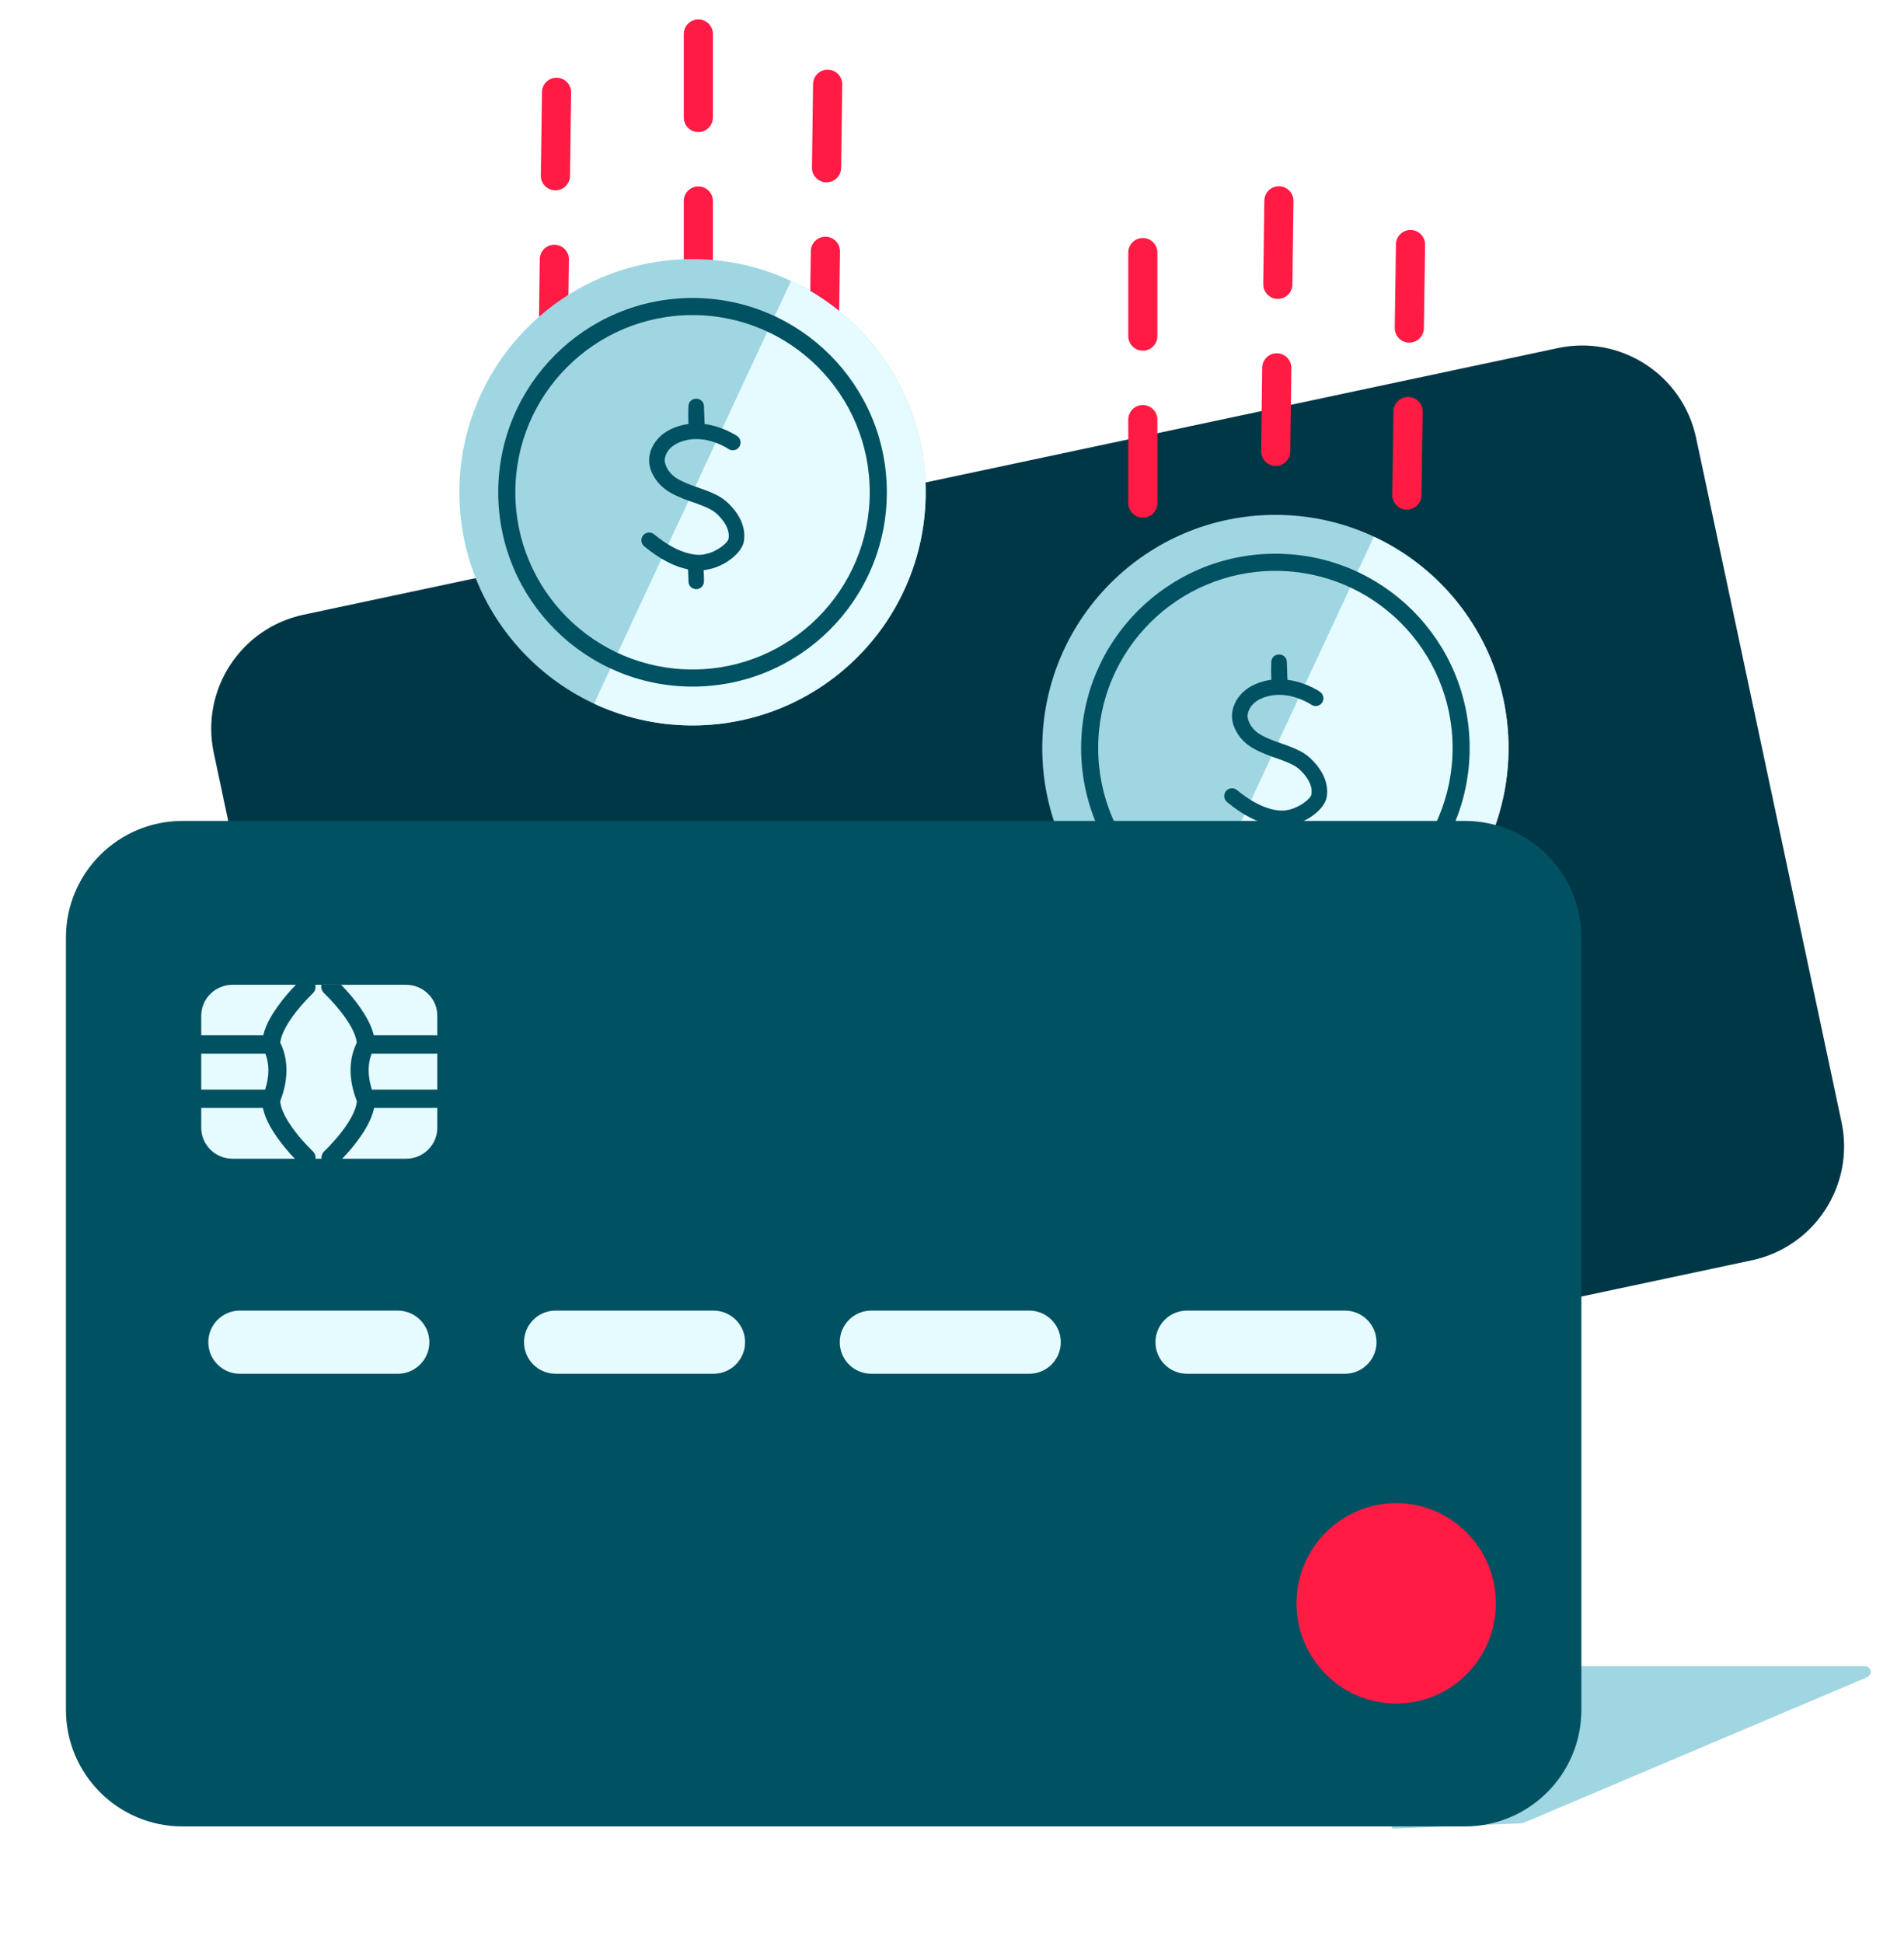 <svg width="49" height="50" viewBox="0 0 49 50" fill="none" xmlns="http://www.w3.org/2000/svg">
<g clip-path="url(#clip0_14_7)">
<path fill-rule="evenodd" clip-rule="evenodd" d="M40.092 8.957C41.712 8.612 43.305 9.647 43.65 11.268L47.392 28.874C47.737 30.495 46.702 32.088 45.081 32.432L12.803 39.293C11.182 39.638 9.589 38.603 9.244 36.983L5.502 19.376C5.157 17.755 6.192 16.162 7.813 15.818L40.092 8.957Z" fill="#003746"/>
<path fill-rule="evenodd" clip-rule="evenodd" d="M32.538 5.163L32.51 7.312C32.508 7.519 32.673 7.689 32.881 7.692C33.088 7.695 33.258 7.529 33.26 7.322L33.288 5.173C33.29 4.966 33.124 4.796 32.917 4.793C32.71 4.79 32.54 4.956 32.538 5.163ZM32.483 9.461L32.456 11.61C32.453 11.817 32.619 11.987 32.826 11.99C33.033 11.993 33.203 11.827 33.206 11.62L33.233 9.471C33.236 9.264 33.07 9.094 32.863 9.091C32.656 9.088 32.486 9.254 32.483 9.461ZM32.411 15.12L32.428 13.759C32.431 13.552 32.601 13.386 32.808 13.389C33.015 13.391 33.181 13.561 33.178 13.768L33.161 15.13C33.158 15.337 32.989 15.502 32.781 15.5C32.574 15.497 32.408 15.327 32.411 15.12Z" fill="#FF1B44"/>
<path fill-rule="evenodd" clip-rule="evenodd" d="M35.925 6.288L35.894 8.436C35.891 8.643 36.056 8.814 36.263 8.817C36.47 8.82 36.641 8.654 36.644 8.447L36.675 6.298C36.678 6.091 36.512 5.921 36.305 5.918C36.098 5.915 35.928 6.08 35.925 6.288ZM35.862 10.585L35.831 12.734C35.828 12.941 35.994 13.111 36.201 13.114C36.408 13.117 36.578 12.952 36.581 12.745L36.612 10.596C36.615 10.389 36.45 10.218 36.243 10.215C36.036 10.212 35.865 10.378 35.862 10.585ZM35.786 15.869L35.8 14.883C35.803 14.676 35.974 14.51 36.181 14.513C36.388 14.516 36.553 14.687 36.55 14.894L36.536 15.88C36.533 16.087 36.363 16.253 36.156 16.25C35.949 16.247 35.783 16.076 35.786 15.869Z" fill="#FF1B44"/>
<path fill-rule="evenodd" clip-rule="evenodd" d="M29.036 8.649V6.5C29.036 6.293 29.204 6.125 29.411 6.125C29.618 6.125 29.786 6.293 29.786 6.5V8.649C29.786 8.857 29.618 9.024 29.411 9.024C29.204 9.024 29.036 8.857 29.036 8.649ZM29.036 12.947V10.798C29.036 10.591 29.204 10.423 29.411 10.423C29.618 10.423 29.786 10.591 29.786 10.798V12.947C29.786 13.154 29.618 13.322 29.411 13.322C29.204 13.322 29.036 13.154 29.036 12.947ZM29.036 15.096V17.245C29.036 17.452 29.204 17.62 29.411 17.62C29.618 17.62 29.786 17.452 29.786 17.245V15.096C29.786 14.889 29.618 14.721 29.411 14.721C29.204 14.721 29.036 14.889 29.036 15.096ZM29.036 19.625V19.394C29.036 19.187 29.204 19.019 29.411 19.019C29.618 19.019 29.786 19.187 29.786 19.394L29.784 19.669C29.762 19.855 29.603 20 29.411 20C29.204 20 29.036 19.832 29.036 19.625Z" fill="#FF1B44"/>
<path fill-rule="evenodd" clip-rule="evenodd" d="M13.948 2.37L13.919 4.519C13.916 4.726 14.082 4.896 14.289 4.899C14.496 4.901 14.666 4.736 14.669 4.529L14.698 2.38C14.7 2.173 14.535 2.003 14.328 2C14.12 1.997 13.95 2.163 13.948 2.37ZM13.891 6.668L13.863 8.817C13.86 9.024 14.025 9.195 14.232 9.197C14.44 9.2 14.61 9.034 14.612 8.827L14.641 6.678C14.643 6.471 14.478 6.301 14.271 6.298C14.064 6.295 13.894 6.461 13.891 6.668ZM13.821 11.952L13.834 10.966C13.837 10.759 14.007 10.593 14.214 10.596C14.421 10.598 14.587 10.768 14.584 10.976L14.571 11.962C14.568 12.169 14.398 12.335 14.191 12.332C13.984 12.329 13.818 12.159 13.821 11.952Z" fill="#FF1B44"/>
<path fill-rule="evenodd" clip-rule="evenodd" d="M20.925 2.163L20.896 4.313C20.893 4.52 21.059 4.69 21.266 4.693C21.473 4.695 21.643 4.53 21.646 4.323L21.675 2.173C21.677 1.966 21.512 1.796 21.305 1.793C21.098 1.79 20.927 1.956 20.925 2.163ZM20.867 6.461L20.838 8.61C20.835 8.817 21.001 8.988 21.208 8.99C21.415 8.993 21.585 8.827 21.588 8.62L21.617 6.471C21.62 6.264 21.454 6.094 21.247 6.091C21.04 6.089 20.87 6.254 20.867 6.461ZM20.786 12.495L20.809 10.759C20.812 10.552 20.982 10.386 21.189 10.389C21.396 10.392 21.562 10.562 21.559 10.769L21.536 12.505C21.533 12.712 21.363 12.878 21.156 12.875C20.949 12.872 20.783 12.702 20.786 12.495Z" fill="#FF1B44"/>
<path fill-rule="evenodd" clip-rule="evenodd" d="M17.597 0.875V3.024C17.597 3.231 17.765 3.399 17.972 3.399C18.179 3.399 18.347 3.231 18.347 3.024V0.875C18.347 0.668 18.179 0.5 17.972 0.5C17.765 0.5 17.597 0.668 17.597 0.875ZM17.597 5.173V7.322C17.597 7.529 17.765 7.697 17.972 7.697C18.179 7.697 18.347 7.529 18.347 7.322V5.173C18.347 4.966 18.179 4.798 17.972 4.798C17.765 4.798 17.597 4.966 17.597 5.173ZM17.597 11.621V9.472C17.597 9.265 17.765 9.097 17.972 9.097C18.179 9.097 18.347 9.265 18.347 9.472V11.621C18.347 11.828 18.179 11.996 17.972 11.996C17.765 11.996 17.597 11.828 17.597 11.621Z" fill="#FF1B44"/>
<path d="M38.822 19.25C38.822 22.563 36.136 25.25 32.822 25.25C29.509 25.25 26.823 22.563 26.823 19.25C26.823 15.936 29.509 13.249 32.822 13.249C36.136 13.249 38.822 15.936 38.822 19.25Z" fill="#A0D6E2"/>
<path d="M30.288 24.688C31.731 25.36 33.381 25.432 34.876 24.887C36.371 24.342 37.589 23.226 38.261 21.784C38.933 20.341 39.005 18.691 38.46 17.196C37.915 15.7 36.799 14.483 35.357 13.811L32.822 19.249L30.288 24.688Z" fill="#E5FBFF"/>
<path fill-rule="evenodd" clip-rule="evenodd" d="M37.822 19.25C37.822 16.488 35.584 14.249 32.822 14.249C30.061 14.249 27.823 16.488 27.823 19.25C27.823 22.011 30.061 24.25 32.822 24.25C35.584 24.25 37.822 22.011 37.822 19.25ZM28.262 19.25C28.262 16.731 30.304 14.69 32.822 14.69C35.341 14.69 37.383 16.731 37.383 19.25C37.383 21.768 35.341 23.809 32.822 23.809C30.304 23.809 28.262 21.768 28.262 19.25Z" fill="#005162"/>
<path fill-rule="evenodd" clip-rule="evenodd" d="M32.717 17.033L32.715 17.101C32.712 17.206 32.712 17.317 32.715 17.422C32.716 17.446 32.717 17.47 32.718 17.492C32.649 17.501 32.579 17.515 32.509 17.535C32.228 17.612 32.021 17.748 31.884 17.928C31.757 18.095 31.709 18.266 31.706 18.405V18.439L31.707 18.474C31.716 18.613 31.776 18.8 31.925 18.985C32.014 19.093 32.126 19.189 32.265 19.265C32.358 19.317 32.457 19.363 32.568 19.408L32.646 19.438L32.732 19.47L32.944 19.545L33.043 19.582C33.059 19.588 33.074 19.594 33.088 19.599L33.17 19.634C33.31 19.695 33.398 19.753 33.477 19.832C33.706 20.06 33.779 20.267 33.749 20.445C33.731 20.558 33.422 20.795 33.146 20.841L33.117 20.848L33.068 20.856C32.973 20.866 32.848 20.857 32.693 20.815C32.434 20.743 32.146 20.589 31.833 20.331C31.747 20.26 31.621 20.272 31.551 20.358C31.481 20.443 31.493 20.569 31.578 20.639C31.998 20.986 32.379 21.169 32.706 21.234L32.706 21.239L32.714 21.399L32.716 21.475L32.717 21.542C32.717 21.652 32.807 21.742 32.917 21.742C33.028 21.742 33.117 21.652 33.117 21.542C33.117 21.526 33.117 21.51 33.117 21.493L33.114 21.384L33.109 21.273L33.108 21.254C33.127 21.252 33.146 21.249 33.164 21.246L33.188 21.242C33.203 21.239 33.215 21.236 33.226 21.232L33.256 21.227C33.672 21.14 34.096 20.806 34.144 20.509C34.195 20.2 34.077 19.865 33.76 19.549C33.583 19.372 33.397 19.28 33.022 19.148L32.785 19.063L32.66 19.013C32.587 18.982 32.521 18.95 32.459 18.916C32.365 18.864 32.292 18.802 32.236 18.733C32.179 18.663 32.142 18.588 32.121 18.514C32.119 18.507 32.118 18.5 32.116 18.494L32.109 18.461L32.106 18.439L32.105 18.42C32.106 18.404 32.109 18.38 32.117 18.35C32.131 18.289 32.159 18.227 32.203 18.17C32.285 18.061 32.417 17.975 32.615 17.92C32.716 17.892 32.819 17.88 32.922 17.88C32.931 17.88 32.94 17.88 32.949 17.88C33.136 17.884 33.324 17.931 33.507 18.009C33.574 18.037 33.634 18.067 33.686 18.097L33.703 18.107L33.766 18.146C33.854 18.192 33.965 18.167 34.023 18.083C34.086 17.992 34.064 17.868 33.973 17.805C33.966 17.8 33.959 17.795 33.951 17.79L33.897 17.756C33.836 17.721 33.758 17.68 33.664 17.64C33.492 17.567 33.314 17.516 33.133 17.493L33.117 17.035C33.108 16.779 32.728 16.777 32.717 17.033Z" fill="#005162"/>
<path d="M23.823 12.668C23.823 15.982 21.136 18.668 17.823 18.668C14.509 18.668 11.822 15.982 11.822 12.668C11.822 9.354 14.509 6.668 17.823 6.668C21.136 6.668 23.823 9.354 23.823 12.668Z" fill="#A0D6E2"/>
<path d="M15.288 18.107C16.731 18.779 18.381 18.85 19.876 18.306C21.371 17.761 22.589 16.645 23.261 15.202C23.933 13.76 24.005 12.11 23.46 10.614C22.915 9.119 21.799 7.902 20.357 7.229L17.823 12.668L15.288 18.107Z" fill="#E5FBFF"/>
<path fill-rule="evenodd" clip-rule="evenodd" d="M22.823 12.668C22.823 9.907 20.584 7.668 17.823 7.668C15.061 7.668 12.822 9.907 12.822 12.668C12.822 15.429 15.061 17.668 17.823 17.668C20.584 17.668 22.823 15.429 22.823 12.668ZM13.262 12.668C13.262 10.149 15.304 8.108 17.823 8.108C20.341 8.108 22.383 10.149 22.383 12.668C22.383 15.186 20.341 17.228 17.823 17.228C15.304 17.228 13.262 15.186 13.262 12.668Z" fill="#005162"/>
<path fill-rule="evenodd" clip-rule="evenodd" d="M17.717 10.452L17.715 10.519C17.712 10.625 17.712 10.736 17.715 10.84C17.716 10.865 17.717 10.888 17.718 10.911C17.649 10.92 17.579 10.934 17.509 10.953C17.228 11.031 17.021 11.167 16.884 11.347C16.757 11.514 16.709 11.684 16.706 11.824V11.858L16.707 11.893C16.716 12.032 16.776 12.219 16.925 12.403C17.014 12.512 17.126 12.607 17.265 12.684C17.358 12.736 17.457 12.782 17.568 12.826L17.646 12.857L17.732 12.888L17.944 12.963L18.043 13C18.059 13.006 18.074 13.012 18.088 13.018L18.17 13.052C18.31 13.114 18.398 13.172 18.477 13.251C18.706 13.479 18.779 13.685 18.75 13.863C18.731 13.977 18.422 14.214 18.146 14.259L18.117 14.267L18.068 14.274C17.973 14.285 17.848 14.276 17.693 14.233C17.434 14.162 17.146 14.008 16.833 13.749C16.747 13.679 16.621 13.691 16.551 13.776C16.481 13.861 16.493 13.988 16.578 14.058C16.998 14.404 17.379 14.588 17.706 14.652L17.706 14.657L17.714 14.818L17.716 14.894L17.717 14.961C17.717 15.071 17.807 15.161 17.917 15.161C18.028 15.161 18.117 15.071 18.117 14.961C18.117 14.945 18.117 14.929 18.117 14.912L18.114 14.803L18.109 14.692L18.108 14.673C18.127 14.67 18.146 14.668 18.165 14.665L18.188 14.66C18.203 14.657 18.215 14.654 18.226 14.651L18.256 14.646C18.672 14.559 19.096 14.225 19.144 13.928C19.195 13.619 19.077 13.284 18.76 12.968C18.583 12.791 18.397 12.699 18.022 12.567L17.785 12.482L17.66 12.432C17.587 12.4 17.521 12.369 17.459 12.335C17.366 12.283 17.292 12.221 17.236 12.152C17.179 12.081 17.142 12.007 17.121 11.932C17.119 11.925 17.118 11.919 17.116 11.913L17.109 11.88L17.106 11.858L17.105 11.838C17.106 11.823 17.109 11.799 17.116 11.769C17.131 11.707 17.159 11.646 17.203 11.588C17.285 11.48 17.417 11.393 17.615 11.339C17.716 11.311 17.819 11.298 17.922 11.298C17.931 11.299 17.94 11.299 17.949 11.299C18.136 11.303 18.324 11.349 18.507 11.427C18.574 11.456 18.634 11.486 18.686 11.516L18.703 11.526L18.766 11.565C18.854 11.611 18.965 11.586 19.023 11.502C19.086 11.411 19.064 11.287 18.973 11.223C18.966 11.219 18.959 11.214 18.951 11.208L18.896 11.175C18.836 11.14 18.758 11.099 18.664 11.059C18.492 10.986 18.314 10.934 18.133 10.911L18.117 10.454C18.108 10.197 17.728 10.196 17.717 10.452Z" fill="#005162"/>
<path fill-rule="evenodd" clip-rule="evenodd" d="M39.184 46.918L48.033 43.169C48.033 43.169 48.148 43.121 48.148 43.024C48.148 42.927 48.033 42.875 48.033 42.875H35.822V47.057L39.184 46.918Z" fill="#A0D6E2"/>
<path d="M1.697 24.125C1.697 22.468 3.04 21.125 4.697 21.125H37.697C39.354 21.125 40.697 22.468 40.697 24.125V44C40.697 45.657 39.354 47 37.697 47H4.697C3.04 47 1.697 45.657 1.697 44V24.125Z" fill="#005162"/>
<path d="M10.237 33.726C10.686 33.726 11.05 34.09 11.05 34.539C11.05 34.968 10.717 35.32 10.295 35.35L10.237 35.352H6.174C5.725 35.352 5.361 34.988 5.361 34.539C5.361 34.109 5.694 33.757 6.116 33.728L6.174 33.726H10.237Z" fill="#E5FBFF"/>
<path d="M18.362 33.726C18.811 33.726 19.175 34.09 19.175 34.539C19.175 34.968 18.842 35.32 18.42 35.35L18.362 35.352H14.299C13.85 35.352 13.486 34.988 13.486 34.539C13.486 34.109 13.819 33.757 14.241 33.728L14.299 33.726H18.362Z" fill="#E5FBFF"/>
<path d="M26.487 33.726C26.936 33.726 27.3 34.09 27.3 34.539C27.3 34.968 26.967 35.32 26.545 35.35L26.487 35.352H22.424C21.975 35.352 21.611 34.988 21.611 34.539C21.611 34.109 21.944 33.757 22.366 33.728L22.424 33.726H26.487Z" fill="#E5FBFF"/>
<path d="M34.612 33.726C35.061 33.726 35.425 34.09 35.425 34.539C35.425 34.968 35.092 35.32 34.67 35.35L34.612 35.352H30.549C30.1 35.352 29.736 34.988 29.736 34.539C29.736 34.109 30.069 33.757 30.491 33.728L30.549 33.726H34.612Z" fill="#E5FBFF"/>
<path fill-rule="evenodd" clip-rule="evenodd" d="M38.496 41.26C38.496 42.684 37.348 43.838 35.932 43.838C34.515 43.838 33.366 42.684 33.366 41.26C33.366 39.836 34.515 38.681 35.932 38.681C37.348 38.681 38.496 39.836 38.496 41.26Z" fill="#FF1B44"/>
<path fill-rule="evenodd" clip-rule="evenodd" d="M11.254 29.024C11.254 29.461 10.892 29.818 10.451 29.818H5.983C5.541 29.818 5.179 29.461 5.179 29.024V26.134C5.179 25.699 5.541 25.342 5.983 25.342H10.451C10.892 25.342 11.254 25.699 11.254 26.134V29.024Z" fill="#E5FBFF"/>
<path fill-rule="evenodd" clip-rule="evenodd" d="M7.728 25.23C7.822 25.143 7.969 25.148 8.057 25.24C8.145 25.332 8.141 25.478 8.047 25.565L7.915 25.698C7.813 25.804 7.711 25.921 7.616 26.042C7.467 26.233 7.351 26.418 7.281 26.585C7.252 26.654 7.232 26.719 7.22 26.778L7.212 26.833L7.242 26.895L7.276 26.979C7.412 27.352 7.416 27.811 7.21 28.338C7.216 28.416 7.24 28.504 7.281 28.602C7.351 28.77 7.467 28.954 7.616 29.145C7.711 29.267 7.813 29.383 7.915 29.49L8.047 29.623C8.141 29.71 8.145 29.855 8.057 29.947C7.969 30.04 7.822 30.044 7.728 29.957L7.65 29.88L7.576 29.805C7.464 29.688 7.352 29.56 7.248 29.425C7.076 29.205 6.939 28.988 6.851 28.778C6.813 28.686 6.784 28.597 6.766 28.51H5.179C5.051 28.51 4.947 28.404 4.947 28.274C4.947 28.158 5.029 28.061 5.138 28.041L5.179 28.038H6.824C6.939 27.678 6.927 27.377 6.838 27.136L6.83 27.114H5.179C5.051 27.114 4.947 27.008 4.947 26.878C4.947 26.762 5.029 26.665 5.138 26.645L5.179 26.642H6.774C6.792 26.566 6.818 26.488 6.851 26.41C6.939 26.2 7.076 25.983 7.248 25.762C7.352 25.628 7.464 25.5 7.576 25.383L7.707 25.251L7.728 25.23ZM8.818 25.383L8.777 25.341H8.271C8.251 25.419 8.284 25.506 8.347 25.565L8.364 25.581L8.48 25.698C8.581 25.804 8.683 25.921 8.778 26.042C8.927 26.233 9.043 26.418 9.113 26.585L9.139 26.653C9.154 26.697 9.166 26.739 9.174 26.778L9.182 26.833L9.164 26.87C9.149 26.902 9.134 26.938 9.119 26.979C8.982 27.352 8.978 27.811 9.184 28.338C9.178 28.416 9.154 28.504 9.113 28.602C9.043 28.77 8.927 28.954 8.778 29.145C8.683 29.267 8.581 29.383 8.48 29.49L8.414 29.557L8.347 29.623C8.253 29.71 8.249 29.855 8.337 29.947C8.425 30.04 8.572 30.044 8.666 29.957L8.714 29.911L8.818 29.805C8.93 29.688 9.042 29.56 9.147 29.425C9.319 29.205 9.455 28.988 9.543 28.778C9.581 28.686 9.61 28.597 9.628 28.51H11.214L11.256 28.506C11.364 28.486 11.447 28.39 11.447 28.274C11.447 28.143 11.343 28.038 11.214 28.038H9.57C9.456 27.678 9.468 27.377 9.556 27.136L9.564 27.114H11.214L11.256 27.11C11.364 27.09 11.447 26.994 11.447 26.878C11.447 26.747 11.343 26.642 11.214 26.642H9.62C9.602 26.566 9.576 26.488 9.543 26.41C9.455 26.2 9.318 25.983 9.147 25.762C9.042 25.628 8.93 25.5 8.818 25.383Z" fill="#005162"/>
</g>
<defs>
<clipPath id="clip0_14_7">
<rect width="49" height="49" fill="white" transform="translate(0 0.5)"/>
</clipPath>
</defs>
</svg>
